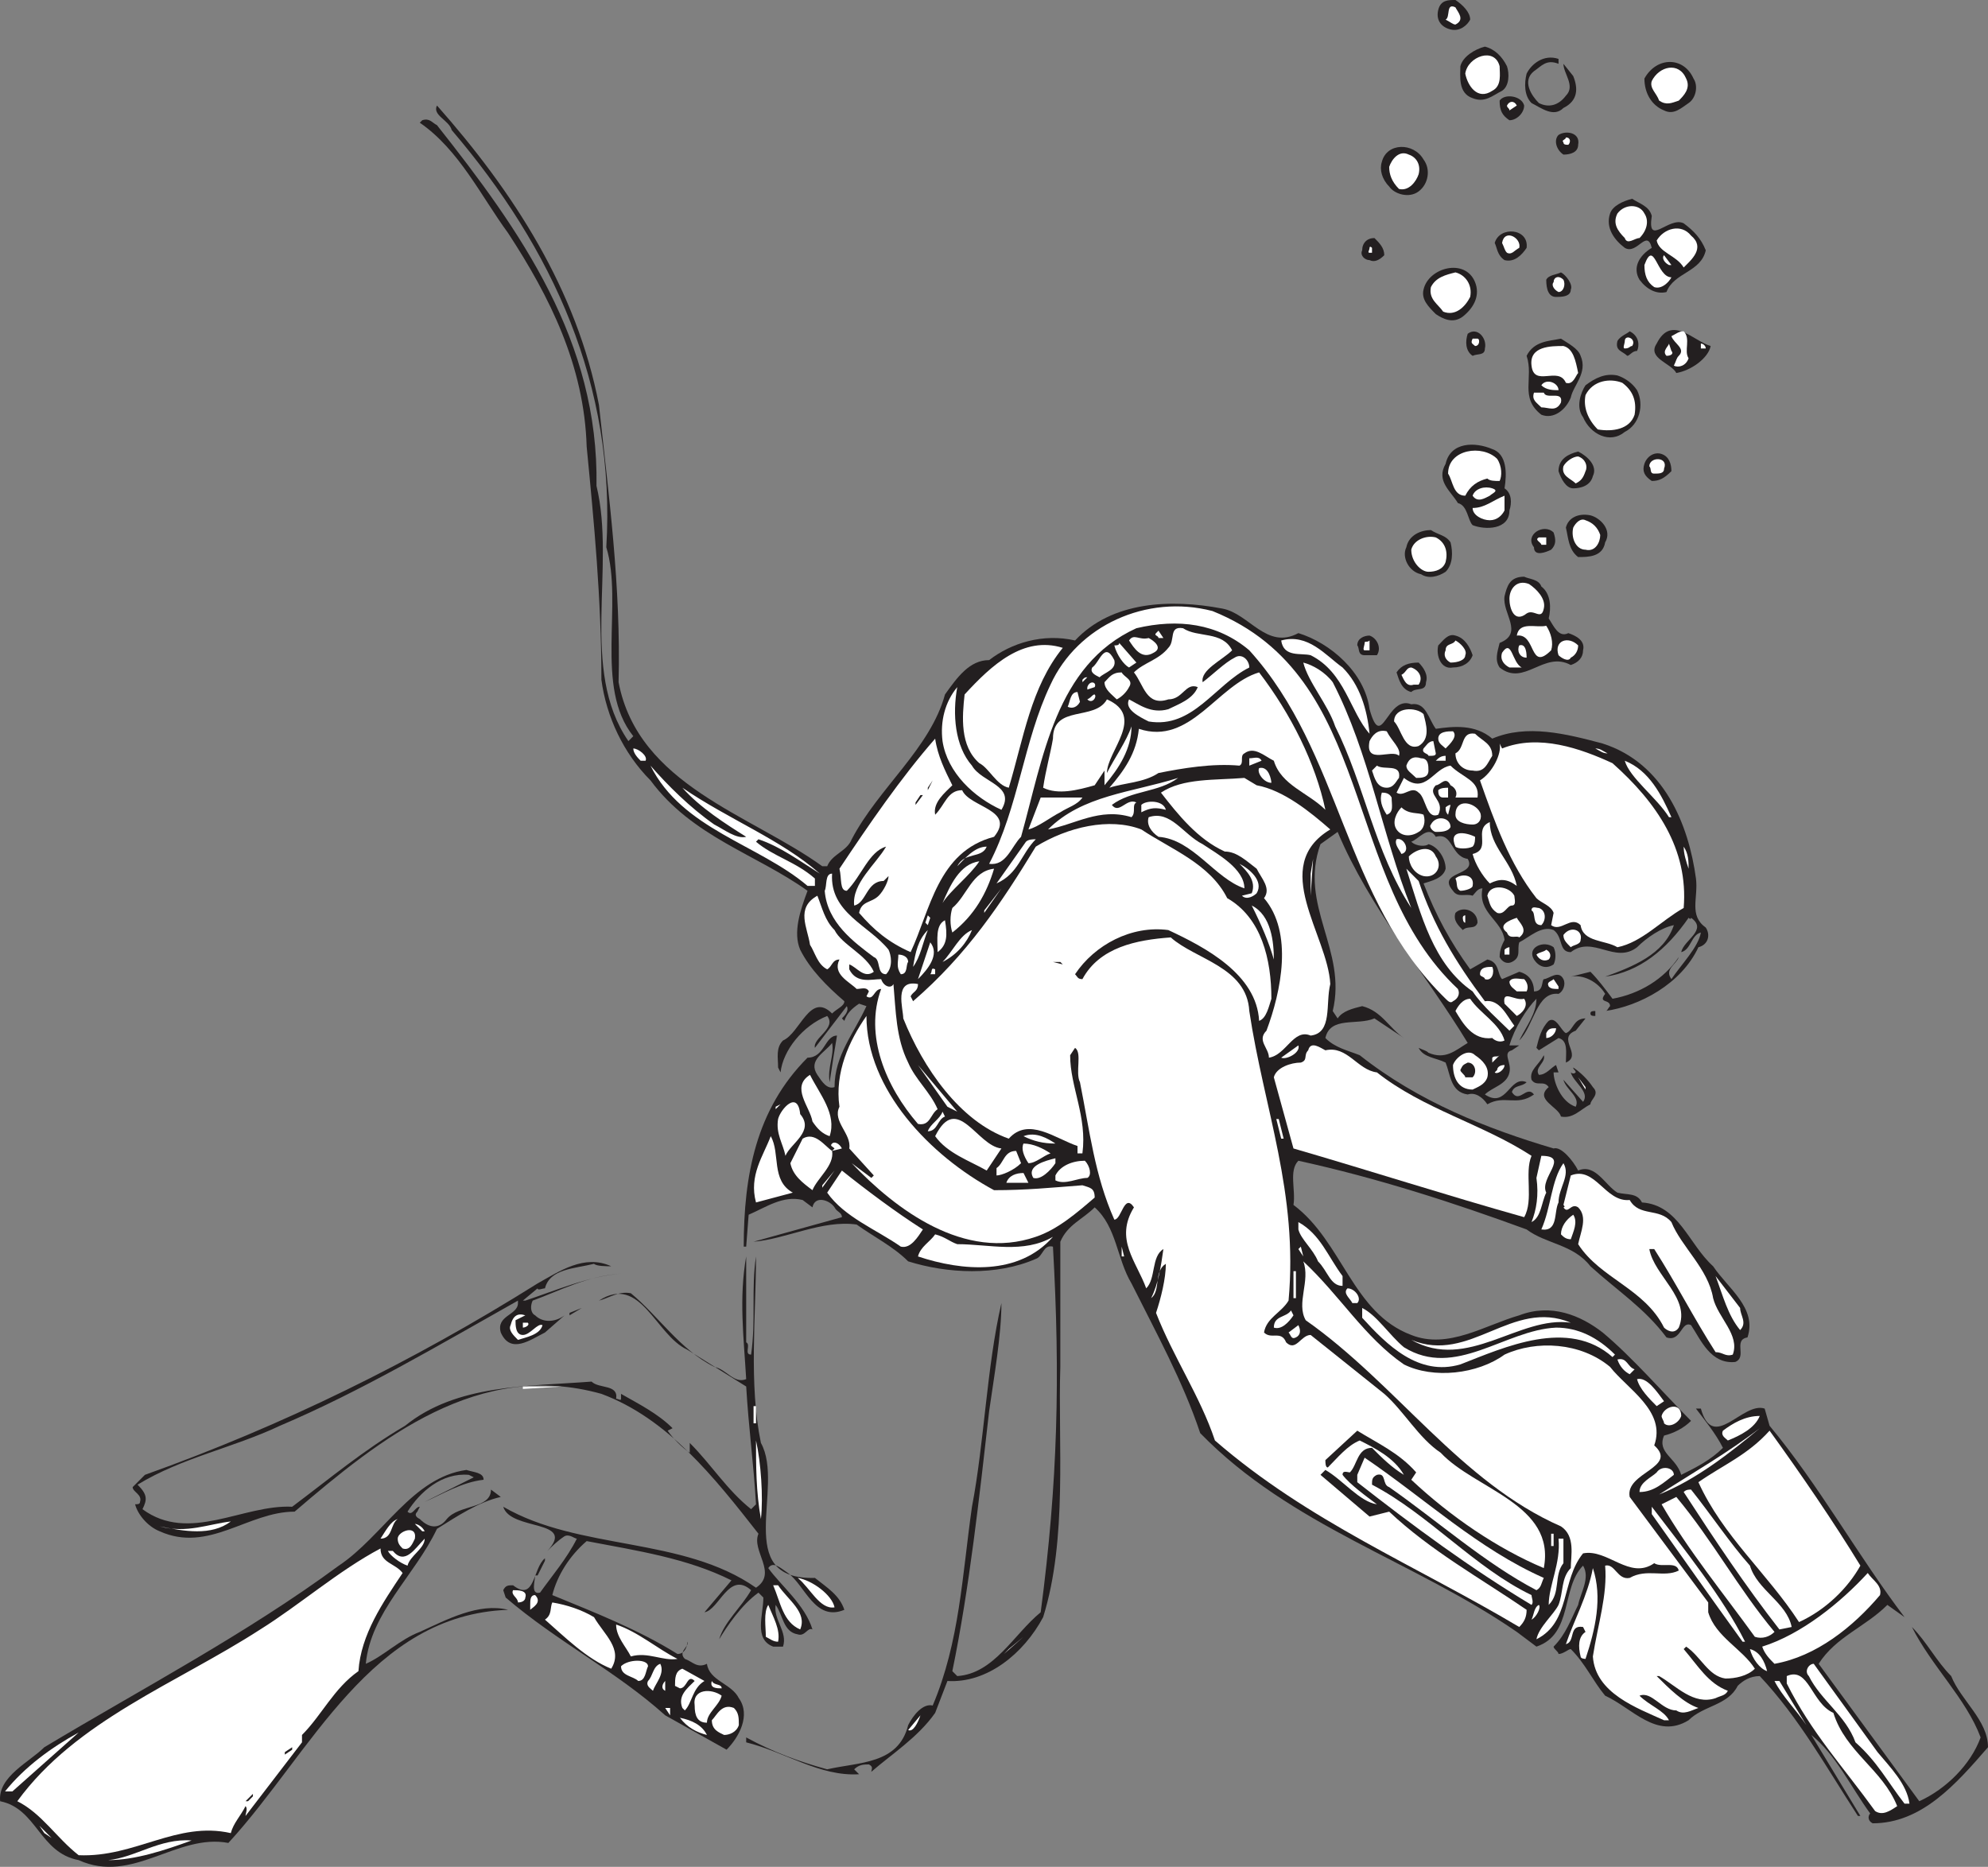 <svg xmlns="http://www.w3.org/2000/svg" width="607.541" height="570.547"><rect width="100%" height="100%" fill="#808080" stroke="none"/><path fill="#231f20" fill-rule="evenodd" d="M439.54 3c-.75 3 .75 5.25 3.75 6s5.25-1.5 6-3c0-2.25-2.25-4.5-4.5-6-2.25 0-4.5 0-5.25 3"/><path fill="#fff" fill-rule="evenodd" d="M441.79 6c1.5.75 2.25 1.5 3 1.5 3-1.5.75-3.75 0-5.25-3-1.5-1.5 3-3 3.75"/><path fill="#231f20" fill-rule="evenodd" d="M446.29 20.25c0 3-.75 8.25 3.75 9.75 3.75 1.5 6-.75 9-2.25 2.25-1.5 2.25-5.25 1.5-7.5-1.5-3-3.75-5.25-6.75-6-3 .75-6.75 3-7.5 6"/><path fill="#fff" fill-rule="evenodd" d="M447.79 22.5c.75 3.75 3.75 8.25 8.25 5.25 3-1.5 2.25-5.25 2.25-7.5-1.5-6-9.75-3-10.5 2.25"/><path fill="#231f20" fill-rule="evenodd" d="M466.54 22.5c-.75 3-.75 6.75 1.5 9 3 1.5 6.75 4.5 9.75 1.5 4.5-2.25 4.5-6 3-9.75l-3-3.75c0 3 3.75 6.75.75 9.75-2.25 3-5.25 3.75-8.25 2.25-2.25-2.25-5.25-6.75-1.5-9.75 2.25-1.5 3.75-3.75 7.5-2.25V18c-4.5-1.5-8.25 1.5-9.75 4.5m36 1.5c0 4.5 2.25 8.25 6 9.75 3 1.5 5.25-.75 7.5-2.25s3-5.25 1.5-7.5c-3-6.75-11.25-6.75-15 0"/><path fill="#fff" fill-rule="evenodd" d="M504.79 24.75c-.75 2.25 1.5 3.75 2.25 6 2.25 1.5 3.75.75 6 0 1.5-1.5 3.75-3.75 2.25-6.75-2.25-5.25-8.25-3.75-10.5.75"/><path fill="#231f20" fill-rule="evenodd" d="M458.29 30.75c0 3 .75 4.5 3 6 2.25 0 4.5-2.25 4.5-4.5-.75-3-6-3.75-7.5-1.5"/><path fill="#fff" fill-rule="evenodd" d="M460.54 32.25c0 .75.75.75.75 1.5l2.25-1.5c-.75-1.5-2.25-1.5-3 0"/><path fill="#231f20" fill-rule="evenodd" d="M138.04 39.75c30.75 36 50.25 78 47.25 127.5 5.25 17.25-3.75 42.75 8.25 57.75l-1.5 1.5c-15-21.75-3.75-53.25-9.75-78 .75-44.25-23.25-78-48.75-110.25-1.5-.75-2.25-2.25-4.5-1.5l-.75.75c12 8.25 18.75 22.5 27 33.75 12.75 19.5 23.25 40.5 24 65.25 2.25 23.25 4.5 46.5 4.5 71.25 1.5 11.25 6.75 22.5 15 30.75 12.75 17.25 32.25 22.5 48 33.75-2.25 6-4.5 12.75-2.25 18 3 6 8.25 11.25 13.5 15.75 0 1.5-2.25 2.25-3.75 3.75-6.75-6.75-9.75 6-15 8.25-2.25 2.25-1.5 5.25-1.5 8.25l.75 1.5c.75-6.75 6.75-14.25 14.25-17.25 3 3.75-4.5 6.75-3.75 9.75l9.75-12.75c.75 1.5-.75 3-1.5 3.75l.75.75c.75-2.25 2.25-3.75 4.5-5.25l2.25.75c-3.75 8.25-9.75 15-9.75 24.75-2.25.75-3.75-1.5-5.25-3.75-3-4.5 2.25-6.75 4.5-9.75.75 3.75-1.5 7.5-.75 12 .75-5.25 1.5-9.75 2.25-14.25-3.75 0-3.75 6.75-9 6.75-15.75 15.75-19.5 36-19.5 57.75h.75l.75-9.75c5.25-2.25 10.5-6 16.5-4.5l3 2.25c.75-3.75 5.25-2.25 6.75 0 .75 1.5 2.25 1.5 2.25 3l-27 7.5c9.75-.75 21-6.75 31.5-5.25 5.25 3.75 11.25 6.75 15.75 11.25 12 3.75 27 4.5 39-.75 2.25-.75 2.25-4.5 5.25-3.75 2.25 39.75 1.5 72-3.75 111.75-8.25 6.75-14.25 18.75-25.5 19.5l-1.5-1.5c5.25-25.5 8.25-53.25 11.25-79.5 1.5-10.5 3.75-23.25 3.75-33-4.5 19.5-5.25 42.75-9 62.25-3 21-3.75 41.25-12 60.75-3-.75-6 3-7.5 6-3 12-15 11.25-24.75 13.5-8.25-2.25-16.5-5.25-24.75-9.75v1.5c12 3 22.5 10.5 34.5 9.75l-1.5-1.5c1.5-1.5 3-1.5 4.5-1.5 1.5.75.75 1.5.75 2.25 6-5.25 14.25-10.5 19.5-18l3.75-9.75c12 .75 23.25-8.25 29.25-19.5 7.5-24 4.5-53.25 5.25-76.5V379.5c2.25-5.25 6.75-6.75 10.5-10.5 6.75 6 6.75 15.75 11.25 23.25 7.5 15 15.75 30 21 45.75 27.75 28.5 65.25 39 96.75 60.75l6 4.5c11.25-3.75 7.5-18 14.25-24.75 2.25 3.75-.75 8.25-1.5 12-2.25 4.5-3.75 9-7.5 12.75 0 .75 1.5 1.5 1.5 2.25 1.5 0 3-1.5 3.75-1.5 4.5 4.5 6.75 9.75 10.5 14.25 8.25 3.75 15.75 13.5 25.5 7.5 4.5-4.5 12-4.5 15-10.5 1.5-1.5 3.75-3 6.75-3 12 12.75 20.25 27.75 30 42.75h.75l-15-24.75c7.5 6 12 15.75 18 24-.75.75-.75 2.25.75 3 15 0 25.5-12 35.25-23.25 0-8.25-8.25-14.25-11.25-21.75-4.5-4.5-7.5-10.5-12-15 6 12 16.5 21.75 21 33.75-3 8.25-10.5 15.75-18.75 19.5l-30.75-42c5.25-8.25 14.25-11.25 21-18l5.25 3.75c-14.25-18.75-26.25-40.5-41.25-58.5l-1.5-5.25c-6.75-2.25-15.75 13.5-19.5 0h-1.5c2.25 3 6 7.5 8.25 12-3.75 3.75-8.25 6-12.75 8.25-1.5-5.25-7.5-6.75-5.25-12 3-.75 6-2.25 8.25-4.5-8.25-8.25-18-19.5-27-27-6.75-5.25-15.75-9-25.5-5.25-10.5 3-21.75 10.5-33 6-18-6.75-21-28.5-36-39.75.75-4.5-1.5-10.5 1.5-13.5 24 5.25 47.25 12.75 69.75 21 6 4.5 14.25 4.5 19.5 11.25 8.25 7.5 16.5 12.75 23.25 21.75 4.5 1.5 4.5-5.25 7.5-3.75 3 4.5 6 12 13.5 11.25 3.75-1.5-.75-6.75 3.75-7.5 3-9-6-15-10.5-21.75-7.5-6.75-10.5-18.75-21.75-19.5-1.5-3-4.5-2.25-7.5-3-3.75-2.25-6.75-9-12-6.75-1.5-3-5.25-7.5-7.5-6.75-20.25-6-41.25-14.25-59.25-28.5-3.75-1.5-7.5-2.25-10.5-5.25 1.5-6.75 9.75-3.75 15-6l9 6c-4.5-3-6.75-8.25-12.75-9.75-3 .75-6 1.5-7.5 3.75l-1.5-2.25c4.5-18.75-10.5-32.25-3.75-51l5.25-3.75c9.75 23.25 27 43.5 39.75 64.5-3.75 2.25-6.75 5.25-12 3-.75-.75-1.5-.75-3-1.5 1.5 3 5.25 3 8.25 4.5 1.5 3.75 1.5 9 6.75 9.75 2.25-.75 4.5.75 6 3 5.25-3 9 .75 14.25-3-2.25-3-4.5 3-6.75-.75.75-2.25 3-1.5 4.5-3-5.25-2.25-6 8.25-12.75 3.75 2.25-2.25 6.75-3 7.5-6.75.75-3-2.25-6 .75-6.75l2.25-1.5h-3c1.5-5.25 5.25-11.25 8.25-14.25 0 4.5-3 8.25-5.25 12.75 4.5-4.5 5.25-15 12-14.25 1.5-.75 2.25-3 1.5-4.5-1.5-3-4.5 0-6 0-.75.75 0 3.75-3 3.75 0-3-1.5-5.25-4.5-6l-5.25 2.25c-1.5-1.5-.75-5.25-4.5-6l-5.25 3c-6-8.25-10.5-16.5-14.25-26.25 2.25-.75 6-1.5 6.75-4.5 0-3-2.25-6.75-5.25-7.5-.75.75-3.75.75-5.25-.75 2.25-.75 5.25-5.25 7.5-1.5 5.25-1.5 4.5 6 9.75 6.75 3 5.25-9.75 3.75-4.5 9.75 1.5 2.25 3.75.75 6 1.5.75-.75 1.5-2.25 3-2.25-1.5 7.5 6 9.75 6.75 15.75-.75 1.5-1.5 3-1.5 5.25.75 1.5 2.25 2.25 3.75 1.5 3-1.5 1.5-3.75 2.25-6 3-1.5 6.75-5.25 10.5-3.75 3 2.25 1.5 6.75 5.25 6.75 6.75-5.25 13.5 3.75 20.25-1.5 3-3 7.5-6 11.25-6.75-3 9-12.75 12.75-21 15.75 10.5-1.5 18.75-8.25 25.5-18 .75.75.75 0 .75 0 5.25 3.75-2.25 6.75-3 10.5 3-.75 3-5.25 6-6-.75 4.5-6 9.75-9 14.25-2.25-3 1.5-4.5 2.25-6.75-4.5 6.75-12 11.25-20.25 12.75-2.25-3-4.5-6-6.75-8.25l-6 1.5c3.75-.75 8.25 1.5 10.5 5.25-2.25 3 1.5 1.5 1.5 3.75-.75.75-.75 1.5-1.5 1.5 10.5-1.5 23.25-8.25 28.5-19.5 3-.75 3.75-3.75 2.25-6-5.25-3.75-2.25-9-3-15-2.25-16.5-9.75-35.25-28.5-41.25-11.25-3-23.25-6-33.75-1.5-5.25-4.5-12-3.75-17.25-3-2.25-3-3-8.25-7.5-7.5-7.5-3-9 15-12.75 1.5-1.5-11.25-12-20.25-21.75-23.25-9.75 5.25-15-6-23.25-7.5-15.75-3-33.75-2.25-45 9.75-9.75-2.25-19.5.75-26.25 6-6 0-9.75 5.25-13.5 10.5-4.5 16.5-20.25 28.5-28.5 44.25-1.5 3.75-6 4.5-7.5 8.25h-1.5C229.54 249 195.04 240 189.04 208.5c.75-29.25-3-57-6-84.75-6.75-35.25-26.25-65.25-49.5-91.5-1.5 3 3.75 4.5 4.5 7.5m338.25 1.5c-1.5 1.5-.75 4.5 1.5 6 2.25 0 4.5-.75 4.5-3 .75-3.75-3.75-4.5-6-3"/><path fill="#fff" fill-rule="evenodd" d="M477.79 43.5c0 .75.75.75 1.5.75.75-.75.75-2.25-.75-2.25 0 .75-1.5.75-.75 1.5"/><path fill="#231f20" fill-rule="evenodd" d="M422.29 49.5c-.75 2.25 0 5.25 2.25 7.5 1.5 2.25 6 3.75 9 1.5s3.75-6.75 1.5-9.75c-3-5.25-11.25-5.25-12.75.75"/><path fill="#fff" fill-rule="evenodd" d="M424.54 51c0 2.25.75 4.5 3 6.75 3 .75 5.25-2.25 6-4.5.75-3-.75-5.25-3-6-3-1.5-5.25 1.5-6 3.75"/><path fill="#231f20" fill-rule="evenodd" d="M492.04 65.25c-1.5 4.5 1.5 8.25 4.5 10.5 3.75 2.25 6.75-6 8.25 0-3.75 2.25-6 6-3.75 9.75 2.25 3 5.25 4.5 8.25 3.75 2.25-6 10.5-6 12-12.75-1.5-3.75-3.75-6-6.75-8.25-4.5-2.25-11.25 7.5-9.75-2.25-.75-3-3.75-3.75-6-5.25-3 .75-6 2.25-6.75 4.5"/><path fill="#fff" fill-rule="evenodd" d="M494.29 65.25c-1.5 3 0 5.25 2.25 7.5.75 2.25 3 0 4.5 0 2.25-2.25 3-5.25 1.5-7.5-1.5-3-6-3-8.25 0m12 8.25c.75 3.75 6 4.5 8.25 8.25 2.25-2.25 6.75-6 2.25-9.75-3-3.75-8.25-2.25-10.5 1.5"/><path fill="#231f20" fill-rule="evenodd" d="M456.79 74.25c.75 1.5.75 3.75 3 5.25 3 .75 5.25-1.5 6.75-3.75.75-6-8.25-6.75-9.75-1.5"/><path fill="#fff" fill-rule="evenodd" d="M459.04 74.25c.75 1.5.75 2.25 1.5 3 1.5.75 2.25-.75 3.75-1.5.75-3-4.5-6-5.25-1.5"/><path fill="#231f20" fill-rule="evenodd" d="M416.29 76.5c-.75 1.5.75 3 2.25 3 1.5.75 3 0 4.5-1.5 0-2.25-1.5-3.75-3-5.25-2.25 0-3.75 1.5-3.75 3.75"/><path fill="#fff" fill-rule="evenodd" d="M418.54 75.75c0 .75-.75 1.5 0 1.5h.75v-1.5c-.75-.75-.75 0-.75 0m91.5 5.25h.75l-2.25-3c-.75.75 0 2.25 1.5 3m-7.5 0c0 3 .75 5.25 3 6.75 2.25.75 4.5-1.5 5.25-3-4.5 0-5.25-12-8.25-3.75"/><path fill="#231f20" fill-rule="evenodd" d="M435.04 88.5c-.75 3 1.5 5.25 3.75 7.5 2.25 1.5 5.25 3 8.25.75 3.75-3 5.25-6.75 3.75-10.5-3-7.5-14.25-4.5-15.75 2.25m37.5-3c0 3 .75 5.25 3 5.25 1.5 0 4.5 0 4.5-2.25.75-1.5-1.5-4.5-3-5.25-1.5.75-3.75.75-4.5 2.25"/><path fill="#fff" fill-rule="evenodd" d="M437.29 87.75c-.75 3.75 2.25 5.25 3.75 7.5 3.75 1.5 6.75-1.5 8.25-4.5.75-3.75-1.5-6.75-4.5-7.5-3 .75-6 1.5-7.5 4.5m37.5-1.5c-.75.75 0 2.25 1.5 3 1.5 0 2.25-2.25 1.5-3.75-1.5-1.5-3-.75-3 .75"/><path fill="#231f20" fill-rule="evenodd" d="M506.29 105c-3 4.5 4.5 6 6 9 4.5-.75 9.75-4.5 10.5-8.25-5.25-1.5-12-9.75-16.5-.75"/><path fill="#fff" fill-rule="evenodd" d="M510.79 102.75c.75 2.25 4.5 3.75 2.25 6-.75.75-.75 1.5-1.5 3 1.5.75 3.75 0 4.5-2.25-1.5-2.25.75-6-1.5-8.25-1.5 0-2.25.75-3.75 1.5"/><path fill="#231f20" fill-rule="evenodd" d="M494.29 104.25c-.75 3 1.5 3 3 4.5.75 0 1.5-1.5 3-1.5.75-1.5.75-4.5-2.25-6-.75.75-3 1.5-3.75 3M448.54 102c-.75 2.25-.75 5.25 1.5 6.75 1.5-.75 3.75 0 3.75-2.25.75-3-2.25-6.75-5.25-4.5"/><path fill="#fff" fill-rule="evenodd" d="M496.54 104.25c0 .75-.75 2.25 0 2.25 1.5 0 1.5-.75 2.25-.75 1.5-2.25-2.25-3.75-2.25-1.5m-46.5-.75c-.75 1.5 0 1.5.75 2.25 1.5 0 1.5-2.25.75-2.25h-1.5"/><path fill="#231f20" fill-rule="evenodd" d="M466.54 108.75c2.25 6.75-2.25 12.75 4.5 18 3.75 1.5 7.5-1.5 9-5.25.75-3.75 5.25-7.5 3-12.75-.75-2.25-3.75-3.75-6-5.25-3.75.75-8.25.75-10.5 5.25"/><path fill="#fff" fill-rule="evenodd" d="M519.79 106.5h1.5c0-.75-.75-1.5-1.5-1.5v1.5m-10.5 2.25c1.5 0 2.25-.75 1.5-1.5l-.75-2.25c0 .75-2.25 2.25-.75 3.75m-41.25 3c.75 6.75 8.25 0 10.5 5.25 2.25.75 3-2.25 3.75-3-.75-3.75-1.5-7.5-4.5-8.25-3.75 0-10.5 0-9.75 6"/><path fill="#231f20" fill-rule="evenodd" d="M484.54 117.75c-1.5 2.25-3 6.75-.75 9.75 2.25 5.25 8.25 8.25 12.75 4.5 4.5-2.25 6-8.25 3.75-12.75-1.5-2.25-3.75-3.75-6-4.5-3.75-.75-6.75.75-9.75 3"/><path fill="#fff" fill-rule="evenodd" d="M484.54 120.75c-.75 3.75.75 7.5 3.75 10.5 4.5.75 9.75 0 11.25-4.5.75-4.5-.75-7.5-3.75-9.75-3.75-1.5-9-.75-11.25 3.75m-13.5-3c1.5 1.5 3.75 1.5 5.25 1.5 0-2.25-3.75-3.75-5.25-1.5m-2.25 2.25c-.75 2.25.75 3 2.25 4.5 2.25 0 4.5 1.5 6-1.5.75-3.75-4.5-.75-5.25-3h-3"/><path fill="#231f20" fill-rule="evenodd" d="M441.79 141.75c-3 5.25 1.5 8.25 3.75 12 3 .75 3 5.25 4.5 6.75 3.75 1.5 11.25 1.5 11.25-4.5.75-2.25.75-5.25-1.5-6.75.75-4.5.75-10.5-3.75-12-5.25-2.25-12.75-2.25-14.25 4.5"/><path fill="#fff" fill-rule="evenodd" d="M442.54 144.75c1.5 2.25 1.5 6.75 5.25 6.75 1.5-3 3.75-4.5 6.75-5.25.75.75 2.25.75 3.75.75.75-1.5.75-4.5-.75-6.75-4.5-4.5-15-3-15 4.5"/><path fill="#231f20" fill-rule="evenodd" d="M476.29 144c.75 2.25 2.25 5.25 4.5 5.25s5.25-.75 6-3.75c1.5-3-1.5-6-4.5-7.5-3 .75-6 2.25-6 6m26.25-2.25c-.75 2.25 0 3.75 2.25 5.25 2.25 0 3.75-.75 6-3 0-2.25-.75-4.5-3-5.25s-4.5.75-5.25 3"/><path fill="#fff" fill-rule="evenodd" d="M477.79 142.5c-.75 3 2.25 3.75 3.75 5.25 1.5-.75 2.25-1.5 3-3.75.75-1.5 0-3.75-2.25-4.5-1.5 0-3.75 1.5-4.5 3m26.25 0c.75.75 0 2.25 1.5 2.25s3 0 3-1.5c1.5-3.75-4.5-3.75-4.5-.75m-54 9c1.5 2.25 3.75.75 5.25 0 .75-.75 3-1.5.75-2.25s-5.25 0-6 2.25m0 3.75c0 2.25 3 3.75 5.25 3.75s3.75-1.5 4.5-3v-4.5c-3.75 1.5-6 3.75-9.75 3.75"/><path fill="#231f20" fill-rule="evenodd" d="M478.54 161.25c.75 3 .75 6.75 3.75 9 3 0 7.5 0 8.25-4.5 2.25-3.75-1.5-7.5-4.5-8.25-3.75-.75-6.75.75-7.5 3.75"/><path fill="#fff" fill-rule="evenodd" d="M480.79 161.25c-.75 3 .75 6.75 3.75 6.75 3 .75 4.5-2.25 4.5-4.5-.75-2.25-2.25-3.75-4.5-4.5-1.5-.75-3 .75-3.75 2.25"/><path fill="#231f20" fill-rule="evenodd" d="M468.79 167.25c0 3 3.75 1.5 5.25.75 1.5-1.5 1.5-3 .75-5.25-3-3-9 .75-6 4.5m-39 0c-1.5 3 .75 7.5 4.5 8.25 2.25 1.5 5.25.75 7.5-.75 2.25-2.25 2.25-6 1.5-9-1.5-2.25-3.75-2.25-6-3.75-3 0-6.75 1.5-7.5 5.25"/><path fill="#fff" fill-rule="evenodd" d="M470.29 164.25c-1.5.75.75 1.5.75 2.25h1.5v-2.25h-2.25m-39 3.75c0 3.75 3 6.75 5.25 6.75s4.5-.75 5.25-3c.75-3 0-6-3-7.5-3-.75-6.75.75-7.5 3.75"/><path fill="#231f20" fill-rule="evenodd" d="M459.79 182.25c-.75 5.25 6 11.25-1.5 14.25-.75 3-1.5 5.25 0 7.5 7.5 6 13.5-5.25 21.75-.75 2.25-.75 3.75-2.25 3.75-4.5.75-3-2.25-4.5-4.5-5.25-3 1.5-4.5-2.25-6-4.5.75-3 .75-7.5-2.25-9.75-.75-2.25-3.75-2.25-5.25-3-4.5 0-5.25 3-6 6"/><path fill="#fff" fill-rule="evenodd" d="M461.29 183c0 3 1.5 7.5 5.25 4.5 2.25-1.5 4.5 2.25 5.25-1.5.75-3-2.25-6-4.5-7.5-3.75-1.5-6 1.5-6 4.5m-140.25 26.25c-8.25 17.25-9.75 37.5-18.75 54.75 5.25.75 6.75-5.25 9.75-8.25 6.75-24 10.5-52.5 35.25-63.75 12.75-3 24.75-1.5 34.5 6.75 28.5 31.5 28.5 75.75 60 106.5.75.75 1.5 1.5 2.25.75 1.5-.75 2.25-2.25 1.5-3.75-36-33.75-24.75-95.25-75-115.5-20.25-5.25-41.25 4.5-49.5 22.5m142.5-15c6-.75 3.75 11.25 10.5 4.5.75-2.25 0-5.25-1.5-7.5-3 .75-8.25-1.5-9 3"/><path fill="#fff" fill-rule="evenodd" d="M357.04 198c-3 3.75-7.5 4.5-10.5 7.5 3 3.75 3.75 10.5 10.5 8.25 4.5 0 5.25-5.25 9-3.75-1.5 3.75-6 5.25-9 6.75-5.25 1.5-9-1.5-12-3-1.5 3 3 5.25 6 6.75 13.5 2.25 20.25-11.25 30.75-16.5 0-2.25-2.25-4.5-4.5-3-3 1.5-6.75 5.25-9.75 7.5-.75-3.75 6-6.75 9-9.75-3-6-10.5-3.75-15-6.75-4.5-.75-2.25 3.75-4.5 6m-3.75-4.5c-.75.75.75.75.75 1.5h1.5l-1.5-2.25-.75.75"/><path fill="#231f20" fill-rule="evenodd" d="M414.79 197.25c.75.75 0 3 2.25 3h3.75c1.5-2.25 0-5.25-2.25-6-1.5 0-3.75.75-3.75 3m24.75 0c-.75 3 .75 7.5 4.5 6.75 3 0 5.25-1.5 6-3.75-.75-2.25-2.25-5.25-5.25-6-2.25-.75-3.75 1.5-5.25 3"/><path fill="#fff" fill-rule="evenodd" d="M345.04 195.75c1.5 2.25 3.75 6 7.5 3.75 3-1.5 0-3.75-1.5-4.5-3 .75-4.5-1.5-6 .75m131.25 4.5c.75.75 3 2.25 3.75.75 1.5-.75 2.25-2.25 2.25-3.75-3-3-7.5-1.5-6 3m-84.75-4.5c.75 5.25 6 3.75 9 4.5 10.5 5.25 12 17.25 18 24-.75-7.5-3-15-8.25-20.25-5.25-3.75-10.5-10.5-18.75-8.25m50.25 3c-.75 1.5 0 3 1.5 3.75 2.25 0 4.5-.75 4.5-2.25.75-1.5-1.5-3.75-3-4.5-.75 1.5-3 .75-3 3m-24.75-2.25c0 .75-.75 2.25 0 2.25h1.5v-3c-.75.75-1.5 0-1.5.75m-76.5.75c.75 3 3 6 4.5 6.75l2.25-1.5-5.25-6c0 .75-.75.75-1.5.75m-45.75 15c-.75 6.75-1.5 15.75 4.5 21 3 1.5 5.25 6.75 9 7.5 4.5-15 6.75-30.75 16.5-42.75-12-3.75-21.75 5.25-30 14.25m169.5-15c-.75 1.5 0 3.75 2.25 3.75 0-.75 0-4.5-2.25-3.75m-5.25 2.25c-.75 2.25.75 3.75 2.25 4.5h3.75c-3-1.5-3-9-6-4.5M333.79 204c-.75 1.5.75 2.25 2.25 3 1.5-1.5 5.25-2.25 4.5-5.25-3-6-4.5.75-6.75 2.25"/><path fill="#fff" fill-rule="evenodd" d="M408.04 222c9 18 12 38.25 23.25 55.5-9-22.5-12.75-47.25-24-69-2.25-3-6-5.25-9-6 1.5 6 7.5 12.75 9.75 19.5"/><path fill="#231f20" fill-rule="evenodd" d="M426.79 205.5c.75 2.25 1.5 5.25 4.5 6 1.5-1.5 4.5 0 4.5-3 .75-2.25-.75-4.5-2.25-6-3 0-5.25.75-6.75 3"/><path fill="#fff" fill-rule="evenodd" d="M428.29 206.25c.75 1.5 1.5 3.75 3.75 3h1.5c1.5-2.25 0-4.5-2.25-5.25-1.5 0-1.5 1.5-3 2.25m-90.75 2.25c0 2.25 2.25 3.75 3.75 5.25 1.5-.75 3-2.25 3.75-3.75 1.5-2.25-1.5-3-2.25-4.5-3 0-3.75 1.5-5.25 3m10.5 14.25c-.75 7.5-4.5 12.75-9 18 4.5-1.5 10.5-1.5 15-4.5 7.5-1.5 16.5-3 24.75-2.25 1.5-.75 0-3 1.5-3.75 3-2.25 6 .75 9 2.25 2.25 7.5 10.5 9.75 15.75 15-3-14.25-10.5-29.25-20.25-42-12.75 3.75-21 22.5-36.75 17.25m-17.25-15v.75l1.5-1.5c-.75 0-.75 0-1.5.75m1.5 2.25v.75l2.25-.75c.75-1.5-1.5-2.25-2.25 0m-44.25 16.5c1.5 9.75 9.75 17.25 18 21 4.5-7.5-6-8.25-9-13.5-5.25-6-6-15.75-4.5-24-3.75 4.5-5.25 10.5-4.5 16.5m38.25-10.5c1.5.75 3 0 3.75-1.5l-.75-3c-2.25 0-2.25 3-3 4.5m6-2.25c1.5 1.5 3-.75 2.25-1.5-.75 0-.75.75-2.25 1.5"/><path fill="#fff" fill-rule="evenodd" d="M321.79 225.75c-.75 4.5-2.25 9.75-3 15 4.5 2.25 10.5.75 15.75-.75l3-4.5v4.5c4.5-5.25 8.25-11.25 8.25-18-1.5 4.5-5.25 9.75-7.5 14.25 0-6.75 12-17.25 0-22.5-3.75 6.75-16.5 1.5-16.5 12m104.25-5.25c2.25 2.25 3 9 7.5 7.5 3.75-2.25 2.25-6.75 1.5-9.75-2.25-2.25-9-2.25-9 2.25m13.5 5.25c0 1.5 1.5 2.25 2.25 3 1.5-1.5 3.75-3.75 2.25-5.25-1.5 0-4.5 0-4.5 2.25m-21 .75c-1.5 7.5 6.75 2.25 9 4.5.75-2.25-2.25-4.5-3.75-7.5-3-.75-4.5 1.5-5.25 3m26.25 3.75c0 3 2.25 5.25 5.25 5.25 3.75.75 4.5-2.25 6-4.5 0-3.75-3-4.5-5.25-6.75-4.5-.75-3 4.5-6 6M256.54 265.5c.75 3 0 6.75 2.25 6.75 4.5-4.5 6.75-12 12-13.5-3 5.25-10.5 11.25-9.75 18 3.75-.75 3.75-7.5 9-7.5l1.5-1.5c0 1.5-1.5 4.5-3 6-2.25 2.25-5.25 1.5-6 5.25 4.5 5.25 9 9 15.75 12 6-12.75 8.25-30.75 25.5-35.25 6.75-8.25-7.5-9-9.75-14.25-4.5 0-5.25 4.5-8.25 7.5-.75-3.75 3-6.75 5.25-9-2.25-4.5-4.5-9-5.25-14.25-10.5 12-20.25 26.25-29.25 39.75m202.5-36.75-.75-1.5c.75 3-2.25 9-6 11.25 4.5 12.75 9 25.5 17.25 36 1.5 1.5 4.5 2.25 5.25 4.5l-.75 3.75c3 2.25 6-3 9 0 .75 5.25 7.5 4.5 11.25 6.75 7.5-1.5 13.5-8.25 20.25-12 1.5-18-8.25-32.25-21.75-44.25-9.75-4.5-22.5-9-33.75-4.5m-24 0c-.75 1.5 1.5 1.5 1.5 2.25 1.5 0 2.25 0 2.25-.75l-.75-3.75c-1.5 0-2.25 1.5-3 2.25m-241.5 0c0 1.5 1.5 3 2.25 3.75h1.5c.75-1.5-2.25-3.75-3.75-3.75m294 0c1.5.75 2.25 1.5 3.75 1.5-1.5-.75-2.25-1.5-3.75-1.5m-48.75 3.75h3V231c-1.5 0-2.25.75-3 1.5m-9 1.5c0 1.5 1.5 2.25 3 3.75 1.5 0 3.75 0 3.75-2.25 0-1.5 0-3.75-2.25-3.75-2.25-.75-3.75 0-4.5 2.25m-48 0 3.75-1.5c-.75-1.5-2.25-.75-3.75-.75V234m128.25 15.75h.75c-3-6.75-6.75-14.25-14.25-17.25 1.5 5.25 9.75 11.25 13.5 17.25"/><path fill="#fff" fill-rule="evenodd" d="m429.04 237.75-2.25 4.5c2.25 1.5 4.5-2.25 6.75 0 2.25 1.5 2.25 8.25 6 6.75 2.25-4.5-3.75-6-.75-9 1.5 0 3-3 4.5 0 1.5.75 2.25 2.25 1.5 3.75h6.75c.75-5.25-4.5-6-8.25-9.75-5.25.75-7.5 9-14.25 3.75m-9.75-2.25c.75 2.25 1.5 5.25 4.5 5.25 2.25 0 3-2.25 3.75-3 .75-4.5-4.5-2.25-6.75-3.75l-1.5 1.5m-220.5-1.5c9.75 19.5 33 24 48 36.75h2.25v-2.25c-6-5.25-12.75-6.75-18-11.25l.75-.75c6.75 2.25 12.75 6.75 18.75 10.5-12-10.5-27.75-16.5-42-26.25 5.25 6 13.5 11.25 19.5 15-3 .75-6.75-2.25-9.75-3.75-7.5-5.25-14.25-12-19.5-18m186 .75c-.75 1.5 1.5 4.5 3.75 4.5 0-.75-.75-5.25-3.75-4.5m-30 7.5c5.25 6.75 11.25 14.25 19.5 18 3.75 0 6.75 3 9.75 5.25 1.5 3 4.5 6 2.25 9 9 10.5 5.25 28.5.75 40.5-3 3 .75 5.25.75 8.25 5.25-.75 7.5-9 12.75-6.75 6.75-.75 4.5-9.75 6-15.75-.75-15-18.75-36 0-47.25-6-5.25-14.25-12-22.5-13.5l-3.75-2.25c-9 .75-18.75 0-25.5 4.5m-34.5 11.25c8.25-1.5 15.75-6.75 25.5-3.75 1.5-1.5 0-3.75 1.5-4.5-3-1.5-5.25 3.75-7.5.75 6-4.5 14.25-3.75 20.25-8.25-14.25 4.5-29.25 5.25-39.75 15.75"/><path fill="#231f20" fill-rule="evenodd" d="m283.54 241.5 1.5-3-1.5 2.25zm0 0"/><path fill="#fff" fill-rule="evenodd" d="M439.54 241.5c0 .75 0 2.25 1.5 2.25h1.5v-3c-.75 0-2.25 0-3 .75m-17.25.75c-.75 2.25 0 4.5 1.5 6.75 2.25-.75 1.5-3 1.5-5.25-.75-1.5-2.25-1.5-3-1.5"/><path fill="#231f20" fill-rule="evenodd" d="M282.04 243h-.75l-1.5 2.25v.75l2.25-3"/><path fill="#fff" fill-rule="evenodd" d="M314.29 253.5c3-.75 6.75-3.75 9.75-5.25 2.25-1.5 5.25-2.25 6.75-4.5h-12.75l-3.75 9.75m34.5-7.5v2.25c3-1.5 4.5-1.5 7.5-.75-.75-3-6-3-7.5-1.5m96 3c0 2.25 3 3 5.25 3s3-2.25 2.25-3.75c-1.5-3-7.5-4.5-7.5.75m-3-2.25c0 .75 0 1.5.75 2.25l.75-3c-.75 0-1.5.75-1.5.75m-15 6.75c1.5 2.25 4.5 2.25 6.75.75 1.5-.75 2.25-3 1.5-5.25-1.5-.75-4.5 0-6.75-2.25-1.5 1.5-3 4.5-1.5 6.75m-75.75-3.75c-.75 2.25.75 4.5 3 6 10.5.75 17.25 12.75 26.25 15.75 0-6-8.25-10.5-12.75-13.5-6-3-9.75-10.5-16.5-8.25m86.25 2.25c-.75.75.75 2.25 1.5 2.25 1.5 0 3.75 0 4.5-1.5 0-3-4.5-3.75-6-.75m12.75 9c.75 3 3 6.75 5.25 9 3-1.5 5.25-1.5 8.25.75-1.5-7.5-8.25-12-8.25-19.5-5.25 2.25.75 8.25-5.25 9.75"/><path fill="#fff" fill-rule="evenodd" d="M316.54 258.75c-10.5 17.25-21 33-37.5 47.25l-.75-1.5c.75-1.5 2.25-1.5 2.25-3.75-7.5-1.5-4.5 7.5-4.5 10.5 6 15 17.25 31.5 32.25 36.75 6-6.75 14.25 0 21 2.25v2.25h1.5c1.5-11.25-3.75-20.25-3.75-30l1.5-2.25c2.25 1.5 0 7.5 1.5 10.5 3 15 4.5 28.5 10.5 42 2.25 0 3-8.25 6-3.75-6 9.75.75 16.5 3.75 24.75 3-3 1.5-9.75 5.25-12-.75 5.25-1.5 10.5-3.75 15 3-2.25.75-8.25 4.5-10.5 0 4.5-1.5 10.5-3 15 5.25 13.5 13.5 25.5 18 39 28.5 24.75 61.5 38.25 93 57 1.5-1.5 2.25-3 2.25-5.25-14.25-9.75-29.25-18-42-30l-6 1.5-15-12.75 1.5-1.5c5.25 3 10.5 9.75 15.75 10.5-3-2.25-8.25-6-10.5-9 0-1.5 1.5-.75 2.25-.75 2.25-2.25 2.25-7.5 6.75-7.5 3 3 6 6 9.75 8.25-3-5.25-9-8.25-13.5-10.5-3.75 1.5-6.75 5.25-9.75 8.25-.75 0-.75-1.5-.75-2.25l9.75-9c6 3.75 12.75 6.75 18 12.75l-1.5 2.25c12 11.25 26.25 21 40.5 27 3.75-19.5-21-24-31.5-35.25-6.75-4.5-11.25-12.75-17.25-18l-22.5-18c-3 0-4.5 5.25-7.5 2.25-1.5-3.75-4.5-.75-6.75-3 .75-4.5 5.25-6 7.5-9.75 3-33-7.5-58.5-12-88.5-.75-13.5-16.5-15.75-24-22.5-10.5.75-21.75 3-27 12.75-1.5 0-1.5-.75-2.25-1.5 6-9 17.25-15 28.5-13.5 11.25 5.25 27 13.5 27.75 27.75 2.25-.75 3-4.5 3.75-6.75 0-12-3-24.75-13.5-30.75-5.25-10.5-17.25-15-26.25-21-9.75-3.75-22.5-.75-32.25 5.25m128.25 0c.75.75 3.75.75 5.25 0 .75-.75.75-2.25.75-3-3-1.5-8.25-2.25-6 3m-18-2.25c-.75 1.5.75 3 1.5 4.5 3-.75.75-5.25-1.5-4.5"/><path fill="#fff" fill-rule="evenodd" d="M304.54 270c6.75-3 7.5-9 12-13.5-.75 0-2.25 0-3 .75l-9 12.75m211.5-4.5c0-2.25 0-4.5-1.5-6.75 0 2.25.75 4.5 1.5 6.75m-223.5-.75c2.25-4.5 7.5-2.25 9-6-3.75 0-6.75 3.75-9 6m138-3c0 2.25 1.5 5.25 4.5 6 3.75.75 6-3 3.75-6-1.5-3.75-6-2.25-8.25 0m-30 12 .75-11.25-.75 4.5zM288.04 276c2.25-3.75 8.25-8.25 11.25-12.75-6 .75-9 7.5-11.25 12.75m94.5-3-3 .75c1.5 1.5 3.75 0 4.5-.75 2.25-3.75-2.25-7.5-5.25-9 2.25 2.25 5.25 5.25 3.75 9m67.5 30c3 4.5 8.25 9 11.25 12l1.5-1.5c-2.25-3-4.5-8.25-9-7.5-9-12-15.75-23.25-20.25-36.75l-3.75-3.75c4.5 14.25 8.25 29.25 20.25 37.5m-159-25.5c-.75 2.25-.75 5.25 0 7.5 6.75-5.25 10.5-12 12.75-19.5-6.75.75-8.25 8.25-12.75 12m-39-5.25c.75 9.75 9 15.75 15 20.25 2.25.75.75 5.25 3.75 5.25 2.25-2.25 1.5-6 .75-7.5-6-7.5-18-11.25-17.25-23.25-2.25 0-1.5 3.75-2.25 5.25m192.75-3.75c.75 1.5 0 3 1.5 3.75 1.5 0 3.75-.75 3.75-1.5.75-3.75-3.75-3.75-5.25-2.25m9.75 5.25c.75 2.25.75 3.75 3 5.25 2.25.75 3-2.25 4.5-2.25s.75-2.25.75-3c-1.5-3-7.5-3.75-8.25 0M300.79 279l5.25-7.5-5.25 6.75zm0 0"/><path fill="#fff" fill-rule="evenodd" d="M247.54 288.75c1.5 2.25 2.25 6 5.25 7.5 1.5-.75 1.5-3 3.75-3-2.25 4.5 3 6.75 5.25 9 1.5 0 3-.75 3.75.75l-.75 1.5c2.25 1.5 2.25-2.25 4.5-2.25-5.25 14.25 1.5 30 11.25 41.25 3.75.75 3.75-3 6-4.5-2.25-5.25-6.75-9-9-14.25-3.75-7.5-3.75-15.75-4.5-24-.75 1.5-3 .75-3.75-1.5-3 0-7.5 1.5-9.75-3v-1.5c2.25.75 4.5 4.5 7.5 2.25-2.25-5.25-9.75-8.25-12-12.75-3-3-3.75-6.75-5.25-10.5-6.75 3.75-3 9.75-2.25 15m135-12c3 6 5.25 11.25 6.75 16.5 0-5.25-.75-13.5-6.75-16.5m85.5 1.5c1.5.75 0 4.5 3 4.5 1.5-1.5 1.5-4.5-.75-5.25-.75 0-2.25-.75-2.25.75"/><path fill="#231f20" fill-rule="evenodd" d="M444.79 279c-.75 2.25.75 3.75 2.25 5.25 1.5-1.5 3.75 0 4.5-2.25 0-3.75-4.5-5.25-6.75-3"/><path fill="#fff" fill-rule="evenodd" d="M447.04 280.5s0 1.5.75 1.5v-2.25s-.75 0-.75.75m13.5 4.5c.75 2.25 3 .75 3.75 1.5 3-2.25 0-4.5-.75-6-2.25.75-6 2.25-3 4.5m-176.25-4.5-.75-.75-.75 2.25.75.75.75-2.25m2.25 10.5c3-2.25 3-5.25 2.25-9.75-3 1.5-2.25 6-2.25 9.75m191.25-5.25c0 1.5.75 2.25 2.25 3.75.75-.75 3-.75 3-2.25.75-3-3-4.5-5.25-1.5M288.04 294c4.5-2.25 7.5-6 9-9.75-3.75 1.5-6 6.75-9 9.75m-9 1.5c2.25-3 3-7.5 4.5-11.25-3 3-3.75 6.75-4.5 11.25m1.5 3.75c3-3 6.75-7.5 3.75-11.25l-3.75 11.25"/><path fill="#231f20" fill-rule="evenodd" d="M468.79 293.25c1.5 2.25 3.75 3 6 1.5.75-1.5.75-3.75 0-5.25-3-2.25-8.25 0-6 3.75"/><path fill="#fff" fill-rule="evenodd" d="M459.79 290.25v1.5h1.5v-2.25s-.75 0-1.5.75m9.75 1.5c.75 1.5 2.25 2.25 3.75 1.5.75-.75.75-2.25-.75-3-.75.75-2.25.75-3 1.5m-195 0c0 2.25-.75 3.75.75 6 2.25 0 1.5-3 2.25-3.75 0-1.5-1.5-2.25-3-2.25"/><path fill="#231f20" fill-rule="evenodd" d="m324.79 294.75-.75-.75h-2.25zm0 0"/><path fill="#fff" fill-rule="evenodd" d="M452.29 297.75c0 .75 1.5.75 1.5 1.5 2.25.75 3-2.25 2.25-3.75-1.5 0-3.75 0-3.75 2.25m-168 0h1.5v-1.5c-1.5-.75-.75.75-1.5 1.5m177 2.25c0 1.5 1.5 2.25 2.25 3h3c.75-1.5 0-3-.75-3.75-1.5 0-3.75-.75-4.5.75m12 1.5c.75.75 1.5.75 3 .75v-.75l-1.5-2.25c-.75.75-2.25.75-1.5 2.25m-13.5 5.25 3.75 3.75c1.5-.75 3.75-3 2.25-5.25-3 .75-6.75-3-6 1.5m-15 2.25c2.25 3.75 5.25 9 11.25 8.25.75.75 2.25 1.5 3.75.75-1.5-5.25-7.5-8.25-10.5-12.75-2.25 0-3.75 2.25-4.5 3.75"/><path fill="#231f20" fill-rule="evenodd" d="M486.04 309.75c0 .75.75.75 1.5.75V309c-.75 0-1.5 0-1.5.75"/><path fill="#fff" fill-rule="evenodd" d="M256.54 338.25c-2.25 4.5 3.75 8.25 3 12.75l7.5 8.25-.75.75-6-4.5c13.5 14.25 34.5 30 56.25 22.5 6.75-2.25 12.75-7.5 18-12 0-3-1.5-3-3.75-3.75-9.75.75-17.25 1.5-27 1.5-19.5-10.5-39-30.75-39-53.25-5.25 7.5-9.75 17.25-8.25 27.75"/><path fill="#231f20" fill-rule="evenodd" d="M478.54 315.75c-1.5-.75-3-5.25-5.25-3.75-2.25 2.25-3 5.25-3.75 8.25l.75.75 6-3.75c3 .75 2.25 4.5 2.25 7.5 5.25-2.25-3-7.5 3-9.75l3-3.75c-3.75 0-3.75 3.75-6 4.5"/><path fill="#fff" fill-rule="evenodd" d="M472.54 315.75v1.5c1.5 0 3-1.5 3-3-1.5 0-2.25 0-3 1.5m-75 9c-3 0-7.5 1.5-8.25 4.5l6 21.75c23.25 6.75 46.5 14.25 70.5 21 3-5.25 0-13.5 2.25-18.75-15-9.75-33-14.25-47.25-25.5-6-.75-9-8.25-15.75-6.75-1.5-.75-4.5-3-5.25 0-1.5 1.5 0 3-2.25 3.75m-6-1.5c1.5.75 6-1.5 5.25-3.75l-5.25 3.75m52.5 2.25c0 3.75 1.5 7.5 6 7.5 1.5-.75 3.75-1.5 4.5-3.75.75-3-1.5-5.25-3.75-6.75-2.25-2.25-6 .75-6.75 3"/><path fill="#231f20" fill-rule="evenodd" d="M468.04 330c1.5 2.25 3.75 0 5.25 2.25-4.5 3.75 3 6 3.75 9 3.75.75 6-2.25 9-3.75 0-1.5 3-3 .75-5.25-1.5-2.25-3.75-4.5-6-6 0 .75.75.75.75 1.5-.75.75-1.5 0-1.5 0 .75 3 6 6 3.75 9l-6-6.75c.75 3 5.25 5.25 3.75 8.25-4.5-1.5-6.75-7.5-6.75-10.5h1.5l-.75-2.25c-1.5.75-3 3-5.25 3-1.5-2.25 2.25-3.75 1.5-6-1.5 3-4.5 4.5-3.75 7.5"/><path fill="#fff" fill-rule="evenodd" d="M456.04 323.25v1.5l2.25-2.25c-.75.75-1.5 0-2.25.75"/><path fill="#231f20" fill-rule="evenodd" d="M446.29 327c0 .75 1.5 1.5 1.5 2.25h2.25c1.5-1.5.75-4.5-1.5-4.5-1.5.75-1.5.75-2.25 2.25"/><path fill="#fff" fill-rule="evenodd" d="m457.54 327-.75.75c.75.75 3-.75 3-2.25-1.5 0-2.25.75-2.25 1.5m-165 12.75-12-14.25 9 12.75zm-44.25 3c1.5 2.25 3 3.75 5.25 4.5 2.25-6.75-3-12.75-6-18.75-6 3.75 0 9.75.75 14.25M484.54 333l-2.25-3.75 2.25 3zm-246.75 9c-.75 4.5 1.5 7.5 2.25 11.25 1.5-3.75 9-7.5 4.5-12.75-.75-7.5-6-1.5-6.75 1.5m-.75-3 1.5-1.5-1.5.75zm46.5 6.75c3 0 3-3.75 5.25-4.5l-.75-1.5c-.75 2.25-3.75 3.75-4.5 6M390.79 342h-.75l1.5 6h.75l-1.5-6"/><path fill="#fff" fill-rule="evenodd" d="M285.79 347.25c3.75 5.25 10.5 7.5 15.75 10.5l4.5-6.75c-7.5-.75-13.5-17.25-20.25-3.75m27 0c3 1.5 6 2.25 9.75 2.25-2.25-1.5-6-3.75-9.75-2.25m-81.75 20.25 11.25-3c-6.75-3.75-3.75-12-6.75-17.25-2.25 6-6.75 12-4.5 20.25m10.5-12c.75 3.75 3.75 6 6.75 8.25 1.5-3.75 6.75-7.5 6-12l3-.75c-.75-1.5-2.25-2.25-3-1.5s0 .75.75 1.5l-.75.75c-2.25-1.5-5.25-6-9-3.75l-3.75 7.5m71.25-6c-.75 1.5 0 3.75 1.5 6 2.25 0 4.5-2.25 6.75-3-2.25-1.5-5.25-3-8.25-3m-8.25 7.5v2.25c1.5 0 5.25-1.5 7.5-3.75l-1.5-3.75c-3.75 0-3.75 3.75-6 5.25m165 3c.75 5.25 0 9.75-1.5 13.5 3-1.5 3-6 4.5-9-2.25-4.5 7.5-11.25-1.5-11.25l-1.5 6.75m-153.75 0c2.25.75 5.25-2.25 6.75-4.5V354c-3 .75-9 2.25-6.75 6m6.75-.75v1.5c3 1.5 6.75-.75 9.75-.75 1.5-.75.75-3.75-.75-5.25-3.75 0-7.5 1.5-9 4.5m148.5 16.5c5.25.75 3.75-5.25 5.25-8.25 0-4.5 3.75-8.25 1.5-12-3.75 5.25-3.75 13.5-6.75 20.25M252.79 364.5c5.25 7.5 15 11.25 22.5 16.5 3 .75 5.25-3 6.75-5.25-8.25-5.25-17.25-12-24.75-18l-4.5 6.75m-1.5-1.5 3.75-5.25-3.75 4.5zm56.25-1.5h6.75l-1.5-3c-2.25 0-4.5.75-5.25 3m170.25 6.75c.75.75 0 .75 0 .75 1.5 2.25 2.25-1.5 4.5 0 3 3 .75 7.5 0 11.25 6.75 10.5 20.25 13.5 26.25 25.5.75.75 3 2.25 4.5 0 3.75-9-7.5-15.75-9-24h1.5c6.75 10.5 12 21 18.75 31.5 2.25 0 3 1.5 5.25.75 2.25-6-4.5-11.25-6-17.25-1.5-9-9.75-15.75-12.75-23.25-3.75-4.5-9.75-1.5-12.75-6.75-7.5.75-10.5-10.5-18-7.5l-2.25 9"/><path fill="#fff" fill-rule="evenodd" d="M477.04 377.25c.75.75 1.5 1.5 3 1.5.75-2.25 2.25-5.25.75-7.5-2.25 1.5-3.75 3.75-3.75 6m-80.25-1.5c.75 3 4.5 6 6 9.75 3 3 3.75 7.5 7.5 7.5v-3c-4.5-6-6.75-12.75-13.5-16.5v2.25M280.54 384c13.5 4.5 30.75 6 41.25-6-9 5.25-19.5 2.25-29.25 2.25-2.25-.75-3.75-2.25-6.75-3-1.5 2.25-4.5 3.75-5.25 6.75m117-3-.75.75 1.5 2.25zm-54.75 0v3h.75zm0 0"/><path fill="#231f20" fill-rule="evenodd" d="M229.54 414c-2.25 0 0-3-1.5-3.75V384c-2.25 12.75-.75 24.75 0 37.5-3.75 1.5-6-3-9.75-3.75-10.5-5.25-17.25-15.75-25.5-22.5-3.75-.75-6.75 1.5-9.75 2.25 12.75-8.25 17.25 10.5 27 15l18 11.25c.75 12.75 2.25 23.25 3 36l-1.5 1.5c-7.5-6-12-13.5-18.75-20.25v3c-2.25-1.5-5.25-4.5-6.75-6.75l1.5-.75c-4.5-4.5-10.5-7.5-15.75-10.5v1.5c0 .75-.75 0-1.5 0 .75-4.5-5.25-3-7.5-5.25-19.5 1.5-41.25.75-57 13.5-12.75 7.5-22.5 15.75-34.5 24.75-15-.75-31.5 11.25-45.75.75 1.5-3 1.5-4.5-1.5-7.5 13.5-8.25 29.25-11.25 43.5-18 24.75-10.5 48.75-24.75 72.75-38.25v.75c0 3.75-6.75 3.75-5.25 9 3 6.75 9 2.25 13.5 0l6-5.25c-3 2.25-6.75 2.25-9 0-1.5-.75-1.5-3-.75-4.5 8.25-3 16.5-7.5 27-8.25-9.75.75-20.25 5.25-29.25 8.25h-.75l4.5-3.75c0 .75 1.5 0 2.25 0 1.5-6 9-6 15-7.5.75.75 3.75.75 5.25.75-8.25-3.75-15.75 1.5-22.5 5.25-38.25 24-78 43.5-120 58.5l-3.75 3.75c0 1.5 3 2.25 2.25 4.5 0 .75-.75.75-1.5.75.75 3 3.75 6.75 7.5 8.25 15 6.75 27-6 41.25-6 26.25-22.5 56.25-46.5 93.75-36 20.25 7.5 34.5 25.5 48 42.75-2.25 5.25 6 12-.75 16.5-22.5-15.75-54-11.25-77.25-24.75 2.25 7.5 22.5 3.75 13.5 13.5 1.5-1.5 3-3 5.25-4.5 1.5-.75 3 .75 3.75.75-3 6-7.5 11.25-11.25 16.5-3 .75-1.5-3.75-1.5-5.25h.75l2.25-4.5v-.75c-3.75 3-3 13.5-9.75 8.25-1.5 0-2.25 0-3 1.5l.75 2.25c15.75 13.5 33.75 22.5 48.75 36l18.75 10.5c3.75-3.75 7.5-10.5 3.75-15.75-2.25-4.5-9-5.25-9.75-10.5-3 1.5-4.5-.75-6.75-1.5-2.25-2.25 1.5-3.75.75-5.25 0 1.5-.75 3.75-3 3.75-12-7.5-25.5-12.75-38.25-18 1.5-6 5.25-12 10.5-16.5 15.75 3 30.75 5.25 44.25 12l-8.25 9.75c4.5-.75 7.5-12.75 14.25-6.75-3 5.25-8.25 9.75-9.75 15 2.25-3.75 6.75-10.5 12-14.25l1.5 1.5c0 5.25-3 12.75 3 15h3c1.5-4.5-3-8.25-2.25-12.75 2.25 3 2.25 8.25 6.75 9 2.25.75 3-2.25 4.5-1.5-2.25-7.5-9.75-13.5-13.5-18.75 1.5-2.25 3.75 0 6 1.5 5.25 3.75 8.25 15 17.25 11.25-1.5-4.5-5.25-6.75-9-9.75-25.5.75-9-27.75-16.5-41.25-3.75-18-1.5-39-1.5-57-1.5 9.75 0 19.5-1.5 30"/><path fill="#fff" fill-rule="evenodd" d="M399.04 403.5c27.75 19.5 47.25 49.5 78 63 4.5 3 3 9 3 12.75-3 3-2.25 7.5-3.75 11.25-1.5 3-6 6.75-6.75 10.5 10.5-5.25 7.5-18 14.25-26.25 7.5-1.5 14.25 8.25 21.75 3 2.25 1.5 6.75-.75 7.5 2.25-4.5 2.25-9.75-.75-15 2.25-3.75.75-4.5-4.5-7.5-3.75.75 9-2.25 18-3.75 27.75.75 11.25 13.5 15.75 21.75 19.5h1.5c-1.5-3-6-4.5-9-7.5 3.75-1.5 6.75 4.5 11.25 4.5 2.25 1.5 4.5 0 6.75-.75-4.5-1.5-9-6-12.75-9.75h.75c5.25 3 10.5 9 17.25 6.75 1.5-.75 3-.75 3.75-2.25-6-2.25-9-7.5-13.5-12.75l.75-.75c4.5 3 6.75 9 12 9.75 3 0 6.75-.75 9-3-3.75-6-12-9.75-14.25-17.25v-3l-24-32.25c-1.5-7.5 15-9 7.5-15.75 3.75-10.5-8.25-17.25-13.5-24-9-7.5-22.5-8.25-32.25-3.75-8.25 6-21.75 7.5-30.75 3-12-8.25-19.5-21-30.75-31.5 2.25 6-2.25 12.75.75 18m-3-15h-.75v8.25h.75v-8.25m135.75 18c2.25-2.25 0-4.5 0-6.75l-7.5-9.75c2.25 6 3.75 12 7.5 16.5"/><path fill="#fff" fill-rule="evenodd" d="M411.79 393.75c-1.5 1.5.75 3 1.5 4.5h1.5c1.5-1.5-.75-4.5-3-4.5m4.5 9c7.5 8.25 17.25 18 30 14.25 13.5-5.25 33-14.25 46.5-2.25l.75-.75c-5.25-5.25-11.25-8.25-18-8.25-15.75.75-30.75 15.75-46.5 6-4.5-3.75-8.25-9.75-12.75-12v3"/><path fill="#231f20" fill-rule="evenodd" d="m177.79 399.75-3.75 1.5v.75Zm0 0"/><path fill="#fff" fill-rule="evenodd" d="M389.29 405.75c2.25.75 4.5-1.5 6-3.75l-.75-1.5c-1.5 2.25-5.25 1.5-5.25 5.25M156.04 405c-.75 1.5.75 3 2.25 4.5 2.25-.75 6.75-1.5 7.5-4.5-1.5-.75-3.75 3-6 3s-2.25-3-2.25-4.5l3-1.5c-2.25-.75-3.75 0-4.5 3m275.25 4.5c17.25 9.75 33-7.5 48.75-5.25-18-7.5-30.75 12.75-48.75 5.25"/><path fill="#fff" fill-rule="evenodd" d="M159.79 405.75c.75 0 2.25-.75 1.5-1.5h-1.5v1.5m234 1.5c.75.75.75 2.25 2.25 1.5s1.5-2.25.75-3.75l-3 2.25m100.5 8.25c.75 2.25 2.25 3.75 3.75 4.5l1.5-1.5c-2.25-.75-2.25-3.75-5.25-3m6 6c.75 3 3.75 6 6 8.25l2.25-1.5c-2.25-3-5.25-7.5-8.25-6.75m-328.5 2.25h-12v.75zm59.25 6h-.75V435h.75v-5.25m276.75 3c0 .75.75 1.5.75 2.25 1.5 1.5 4.5 0 5.25-2.25 0-4.5-5.25-3-6 0m18.75 4.5c-.75 1.5.75 2.25 1.5 3 3.75-1.5 8.25-3.75 9.75-7.5-4.5 0-8.25 2.25-11.25 4.5m-19.5 19.5c11.25-4.5 21.75-12.75 30.75-20.25-9.75 7.5-20.25 13.5-30.75 20.25m12-3.75c7.5 16.5 21 27.75 30.75 42.75 8.25-3.75 15-10.5 18.75-17.25-8.25-13.5-18-27.75-27.75-41.25-6.75 7.5-14.25 10.5-21.75 15.75m-286.5 11.25c.75-6.75 0-17.25-1.5-24 0 7.5 0 15.75 1.5 24m182.25-13.5V453c17.25 13.5 34.5 26.25 53.25 37.5.75-.75 0-2.25 0-3-17.25-8.25-31.5-24.75-48.75-33.75 0-1.5 0-2.25 1.5-3 3-.75 1.5 3 3.75 3.75 15 10.5 29.25 23.25 45 31.5 1.5-.75 1.5-2.25 2.25-3.75-20.25-9-36-24-54.75-36.75l-2.25 5.25m86.25 5.25c4.5 0 7.5-3 10.5-5.25 0-2.25-3.75-3-5.25-.75-1.5 1.5-5.25 3-5.25 6"/><path fill="#231f20" fill-rule="evenodd" d="M103.54 478.5c-28.5 21-60 37.5-90 55.5-4.5 4.5-14.25 9-13.5 16.5 11.25 2.25 12 15.75 24 18 16.5 7.5 30-8.25 45.75-5.25 25.5-27.75 43.5-69.75 85.5-71.25-9-2.25-18.75 3-27 6.75-6 2.25-11.25 7.5-16.5 9.75 1.5-15.75 15-27 21.75-41.25 6-3.75 12.75-8.25 19.5-9.75l-3-2.25c0 6-9.75 4.5-13.5 9-2.25 3-5.25 3-8.25 0-1.5-.75-1.5-1.5-.75-2.25l.75-1.5c-1.5 0-2.25 3-3.75 1.5 3.75-6 10.5-12 18.75-11.25l1.5.75-15 7.5c5.25-2.25 11.25-6 18-6.75 0-2.25-3-2.25-5.25-3-16.5 2.25-25.5 20.25-39 29.25"/><path fill="#fff" fill-rule="evenodd" d="M514.54 456c9.75 15 18.75 28.5 29.25 42l3.75-.75c-1.5-7.5-10.5-11.25-12.75-18.75-6-6.75-12-15.75-18-23.25-.75 0-1.5 0-2.25.75m-6.75 3.75c8.25 14.25 18.75 27 28.5 40.5 2.25.75 4.5 0 6-1.5-11.25-13.5-18.75-27.75-30-41.25l-4.5 2.25m-3 3c9 12.75 18 25.5 27.75 39h.75c-6.75-13.5-18.75-28.5-28.5-41.25v2.25m-388.5 7.5c3.75 0 3-4.5 5.25-6-2.25.75-3.75 3.75-5.25 6m-67.5-3.75c7.5 1.5 15.75 3 21.75-1.5-6.75.75-13.5 3.75-21.75 1.5m80.25 1.5h.75c-.75-1.5-2.25-2.25-3-2.25l2.25 2.25m-7.5 2.25c0 1.5.75 2.25 1.5 3 2.25.75 3-1.5 3.75-3 .75-4.5-5.25-2.25-5.25 0m353.25-1.5h-.75v3.75h.75v-3.75m1.5 1.5c.75 7.5-3 14.25-3 20.25 3.75-3.75 1.5-9 4.5-12.75v-7.5h-1.5"/><path fill="#fff" fill-rule="evenodd" d="M120.04 474h-1.5c.75 1.5 3.75 3.75 6 4.5.75-3 5.25-5.25 5.25-8.25-3 3-6 8.25-9.75 3.75m-40.5 24c-25.5 16.5-56.25 27.75-74.25 52.5 7.5 3.75 12 11.25 18.75 16.5 17.25.75 30-10.5 46.5-6.75.75-3 3-5.25 4.5-8.25.75.75 0 2.25 0 3l17.25-22.5v-2.25c6-6 9.75-14.25 17.25-19.5.75-11.25 7.5-21 13.5-30-2.25-3-6.75-3-6.75-7.5C103.54 480 91.54 490.5 79.54 498m399 4.5c3-.75.75-6 5.25-5.25l.75 1.5c-2.25 1.5-2.25 4.5-1.5 7.5 0 .75 1.5.75 1.5.75 3-9 5.25-18.75 2.25-27.75-1.5 8.25-6 16.5-8.25 23.25m60 .75c.75 2.25 2.25 3.75 3.75 5.25 12.75-2.25 24-11.25 32.25-21 .75-3-2.25-4.5-3.75-6.75-8.25 9-20.25 18.75-32.25 22.5m-294.75-21c3.75 3 6.75 9.75 11.25 9-.75-3.75-6.75-8.25-11.25-9m-7.5 2.25c2.25 5.25 3 11.25 8.25 13.5 2.25-5.25-3.75-9-6.75-13.5h-1.5m-79.5 1.5c-.75 1.5 1.5 2.25 1.5 3.75 1.5 0 2.25-.75 2.25-1.5.75-2.25-2.25-2.25-3.75-2.25m5.25 4.5v1.5c.75-.75 3.75-2.25 1.5-4.5-1.5 0-1.5 1.5-1.5 3m6.75-.75c-.75 1.5 0 3.75-2.25 5.25 6 5.25 12.75 12 20.25 15 3.75-6-2.25-10.5-5.25-15.75-3.75-2.25-8.25-3.75-12.75-4.5M468.04 495c1.5-.75 3-3.75 2.25-4.5-1.5.75-1.5 3-2.25 4.5m-234 5.25c1.5.75 2.25 1.5 3.75 1.5.75-3.75-1.5-7.5-3-11.25-1.5 2.25-.75 6.75-.75 9.75m-41.25 6c5.25-1.5 9.75 1.5 14.25.75-6-3-12-8.25-18.75-10.5 0 3.75 3 6.75 4.5 9.75m114-.75 6-5.25-4.5 3.75zm228-1.5c.75 3 3 6 5.25 6.75-.75-3-2.25-6-5.25-6.75m-345 5.25c0 3 3.75 3 5.25 4.5 2.25 0 2.25-3 3-4.5 0-2.25-6-2.25-8.25 0m363 3c3.75 7.5 11.25 12 14.25 20.25 6.75 6 9.75 12 15 18.75h1.5c-.75-6-6-11.25-9.75-15.75l-19.5-27c-1.5 0-3 2.25-1.5 3.75m-354.75 1.5c-.75 1.5.75 2.25 1.5 3 .75-2.25 3.75-5.25 2.25-8.25-2.25.75-2.25 3.75-3.75 5.25m8.25 1.5 1.5.75c2.25 0 2.25-4.5 4.5-2.25-2.25 2.25-5.25 4.5-3.75 8.25l.75.75c2.25-2.25 2.25-6.75 6-9l-6.75-3.75c-2.25.75-2.25 3-2.25 5.25"/><path fill="#fff" fill-rule="evenodd" d="M546.04 514.5c7.5 15 17.25 25.5 27 39 2.25 1.5 4.5 0 6.75-1.5-4.5-11.25-15.75-16.5-19.5-28.5-6.75-3-7.5-14.25-14.25-11.25v2.25m-3.75-.75c2.25 4.5 6.75 9 9.75 13.5l-8.25-13.5h-1.5m-324.75 0c-.75 2.25 1.5 2.25 3 2.25 0-1.5-2.25-.75-3-2.25m-14.25 3v.75-3.75c-.75.75-1.5 2.25 0 3m9 4.5c0 3 .75 5.25 3.75 5.25 0-3 3.75-5.25 4.5-8.25-3-2.25-9-2.25-8.25 3m5.25 4.5c0 3 2.25 3.75 3.75 4.5 1.5 0 3.75-.75 4.5-3 0-2.25 0-3.75-1.5-5.25-3.75-1.5-5.25 2.25-6.75 3.75m-12.75-1.5V522h-1.5zm72.75 4.5c1.5.75 3-2.25 3.75-4.5l-3.75 4.5M207.79 525c2.25 3 5.25 4.5 8.25 5.25-1.5-3-4.5-4.5-8.25-5.25M1.54 547.5h2.25l20.25-18c-8.25 4.5-16.5 10.5-22.5 18"/><path fill="#231f20" fill-rule="evenodd" d="M89.29 534.75V534l-2.25 1.5v.75l2.25-1.5m-12 14.25v-.75l-2.25 2.25h.75l1.5-1.5"/><path fill="#fff" fill-rule="evenodd" d="M15.79 561.75 12.04 558l1.5 2.25zm17.25 6.75c8.25 0 17.25-3 25.5-6-9.75-.75-17.25 5.25-25.5 6"/></svg>
